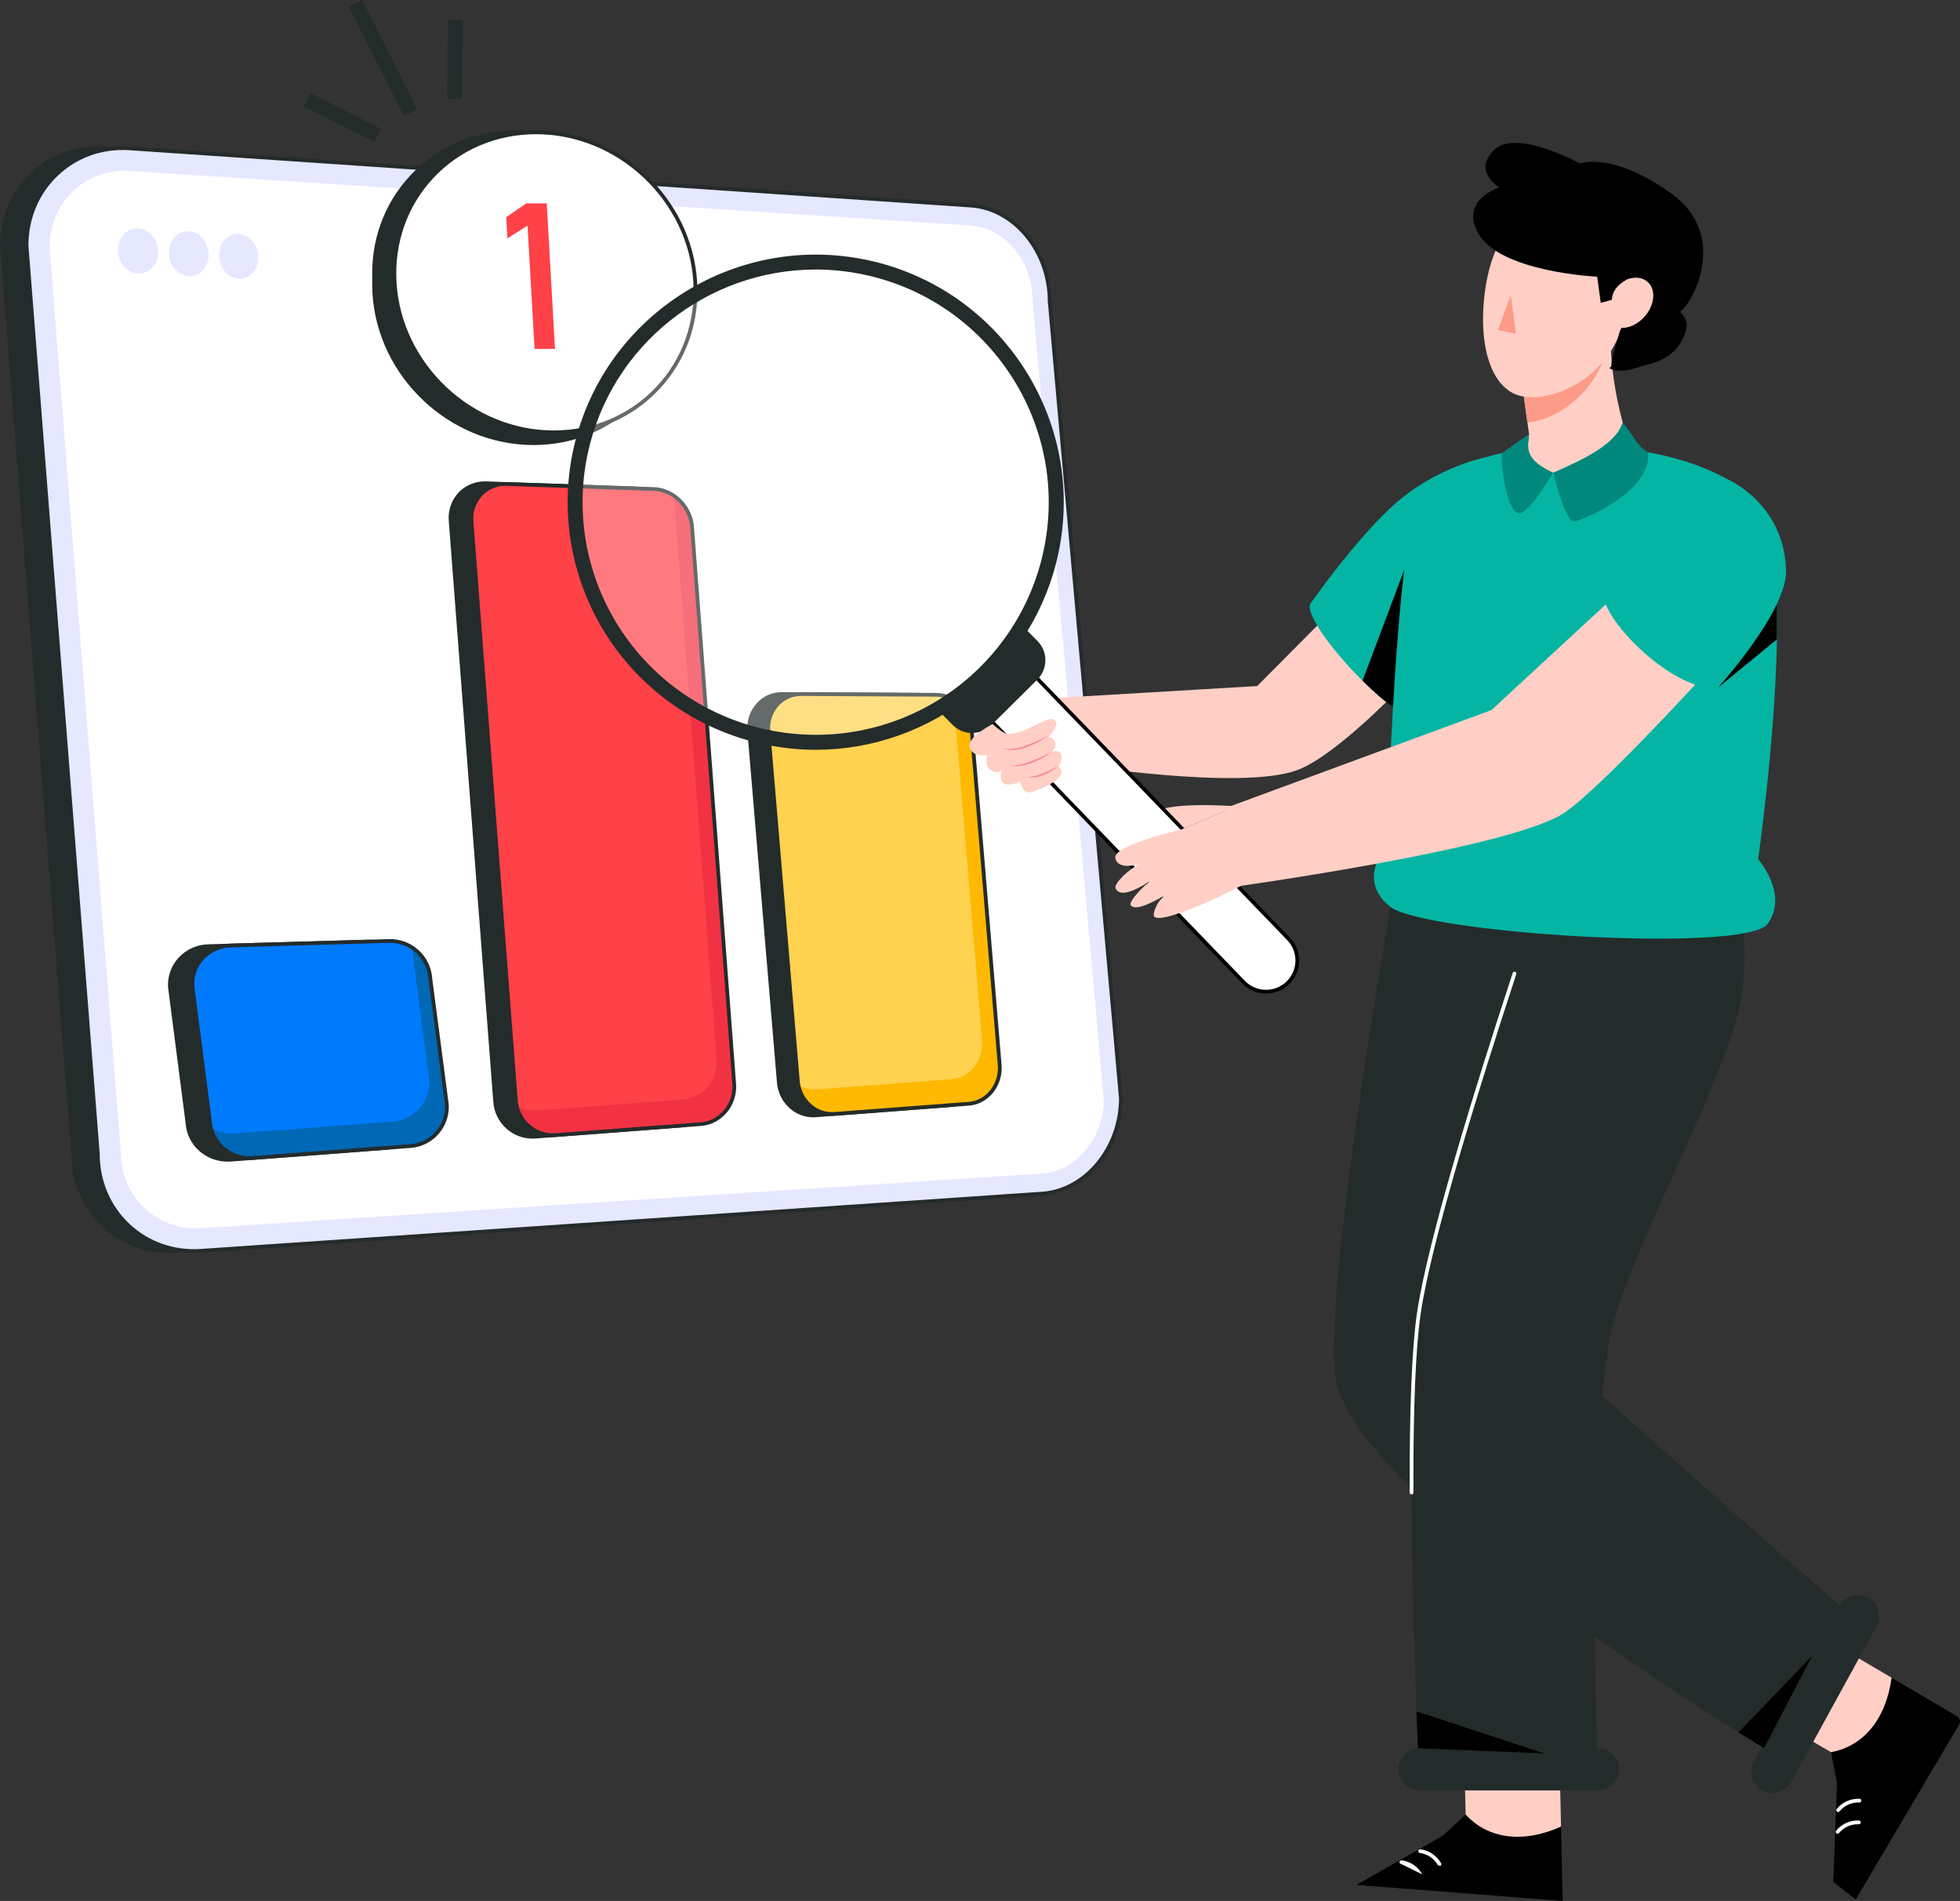 <svg width="433" height="420" viewBox="0 0 433 420" fill="none" xmlns="http://www.w3.org/2000/svg">
<rect x="0" y="0" width="433" height="420" fill="#333333" stroke="none"/>
<g clip-path="url(#clip0_503_1115)">
<path d="M0.408 54.282L16.148 254.847C16.148 267.585 26.425 277.207 38.93 276.356L224.796 263.712C234.45 263.055 242.171 253.634 242.171 242.651L226.431 66.479C226.431 55.495 218.71 46.074 209.056 45.417L23.19 32.773C10.685 31.923 0.408 41.535 0.408 54.282Z" fill="#242B2B"/>
<path d="M37.387 276.82C31.919 276.855 26.645 274.798 22.65 271.071C18.194 266.918 15.742 261.157 15.742 254.847L0 54.287C0 47.977 2.452 42.216 6.907 38.063C11.294 33.972 17.088 31.939 23.221 32.365L209.082 45.009C218.878 45.673 226.847 55.307 226.847 66.481L242.587 242.618C242.587 253.827 234.62 263.458 224.824 264.125L38.963 276.766C38.435 276.802 37.909 276.82 37.387 276.82ZM0.826 54.271L16.566 254.816C16.566 260.924 18.926 266.473 23.214 270.468C27.431 274.401 33.009 276.342 38.907 275.944L224.768 263.303C234.139 262.664 241.759 253.41 241.759 242.653L226.018 66.516C226.018 55.731 218.391 46.467 209.028 45.831L23.166 33.19C17.267 32.792 11.691 34.733 7.474 38.666C3.188 42.656 0.831 48.199 0.826 54.271Z" fill="#242B2B"/>
<path d="M5.862 54.282L21.604 254.847C21.604 267.585 31.879 277.207 44.386 276.356L230.25 263.712C239.906 263.055 247.627 253.634 247.627 242.651L231.885 66.479C231.885 55.495 224.164 46.074 214.509 45.417L28.655 32.773C16.148 31.923 5.862 41.535 5.862 54.282Z" fill="#E5E8FF"/>
<path d="M230.252 259.287C237.775 258.799 243.84 251.429 243.84 242.855L228.097 66.267C228.097 57.693 222.035 50.323 214.509 49.836L28.655 37.767C18.935 37.138 10.94 44.661 10.94 54.549L26.683 254.566C26.683 264.459 34.678 271.978 44.398 271.346L230.252 259.287Z" fill="white"/>
<path d="M42.841 276.82C37.372 276.855 32.097 274.798 28.101 271.071C23.648 266.918 21.194 261.157 21.194 254.847L5.454 54.287C5.454 47.977 7.905 42.216 12.361 38.063C16.748 33.972 22.541 31.939 28.674 32.365L214.535 45.009C224.331 45.673 232.3 55.307 232.3 66.481L248.04 242.618C248.04 253.827 240.074 263.458 230.276 264.125L44.417 276.766C43.888 276.802 43.363 276.82 42.841 276.82ZM6.28 54.271L22.02 254.816C22.02 260.924 24.38 266.473 28.665 270.468C32.884 274.401 38.465 276.342 44.36 275.944L230.219 263.303C239.592 262.664 247.21 253.41 247.21 242.653L231.47 66.516C231.47 55.731 223.843 46.467 214.479 45.831L28.618 33.19C22.718 32.792 17.142 34.733 12.925 38.666C8.642 42.656 6.282 48.199 6.28 54.271Z" fill="#242B2B"/>
<path d="M48.433 56.414C48.433 59.142 50.371 61.45 52.757 61.572C55.142 61.695 57.056 59.594 57.056 56.883C57.056 54.172 55.135 51.866 52.757 51.727C50.378 51.588 48.433 53.686 48.433 56.414Z" fill="#E5E8FF"/>
<path d="M37.326 55.809C37.326 58.557 39.296 60.885 41.717 61.009C44.138 61.134 46.083 59.019 46.083 56.287C46.083 53.555 44.134 51.227 41.717 51.089C39.301 50.95 37.326 53.06 37.326 55.809Z" fill="#E5E8FF"/>
<path d="M26.06 55.196C26.06 57.966 28.058 60.312 30.52 60.437C32.981 60.562 34.954 58.433 34.954 55.679C34.954 52.926 32.974 50.582 30.52 50.441C28.066 50.299 26.06 52.424 26.06 55.196Z" fill="#E5E8FF"/>
<path d="M90.415 216.341L94.087 244.396C94.217 246.671 93.447 248.906 91.943 250.62C90.439 252.335 88.321 253.391 86.044 253.563L51.015 256.217C46.029 256.594 41.724 252.965 41.415 248.108L37.543 218.133C37.233 213.255 41.056 209.183 46.069 209.041L81.28 208.033C83.581 207.98 85.814 208.813 87.515 210.36C89.216 211.907 90.255 214.049 90.415 216.341Z" fill="#242B2B"/>
<path d="M50.295 256.658C48.018 256.668 45.815 255.85 44.098 254.357C43.193 253.578 42.452 252.626 41.921 251.557C41.389 250.489 41.077 249.325 41.002 248.134L37.132 218.19C37.048 216.997 37.209 215.8 37.604 214.671C37.998 213.542 38.619 212.505 39.428 211.623C40.273 210.702 41.296 209.963 42.435 209.449C43.575 208.935 44.807 208.658 46.057 208.634L81.259 207.626C83.664 207.573 85.998 208.444 87.778 210.059C89.559 211.674 90.65 213.91 90.826 216.305L94.495 244.335C94.633 246.721 93.828 249.065 92.253 250.866C90.679 252.666 88.46 253.779 86.073 253.966L51.046 256.63C50.796 256.646 50.543 256.658 50.295 256.658ZM81.516 208.443H81.28L46.078 209.451C44.939 209.472 43.816 209.725 42.777 210.192C41.738 210.66 40.805 211.333 40.035 212.172C39.303 212.968 38.741 213.905 38.383 214.925C38.026 215.945 37.879 217.027 37.953 218.105L41.824 248.054C41.889 249.14 42.171 250.202 42.654 251.177C43.137 252.153 43.811 253.022 44.636 253.733C45.502 254.483 46.509 255.053 47.599 255.409C48.689 255.764 49.839 255.898 50.982 255.803L86.011 253.149C88.178 252.981 90.193 251.974 91.625 250.343C93.057 248.711 93.793 246.585 93.674 244.419L90.011 216.367C89.857 214.22 88.896 212.211 87.321 210.742C85.746 209.272 83.672 208.451 81.516 208.443Z" fill="#242B2B"/>
<path d="M95.066 216.183L98.722 244.069C98.854 246.334 98.09 248.561 96.594 250.27C95.099 251.979 92.991 253.034 90.724 253.207L55.9 255.848C50.944 256.222 46.663 252.602 46.357 247.762L42.501 217.966C42.194 213.1 45.996 209.044 50.977 208.9L85.974 207.899C88.266 207.846 90.491 208.678 92.184 210.221C93.878 211.764 94.91 213.9 95.066 216.183Z" fill="#007AFD"/>
<path d="M90.719 253.205L55.888 255.848C51.404 256.187 47.473 253.257 46.545 249.107C48.173 250.114 50.081 250.576 51.99 250.423L86.821 247.783C89.088 247.608 91.195 246.553 92.69 244.843C94.184 243.134 94.947 240.907 94.814 238.642L91.168 210.756C91.137 210.257 91.062 209.762 90.944 209.277C92.128 210.022 93.119 211.037 93.835 212.237C94.552 213.438 94.974 214.791 95.066 216.185L98.722 244.071C98.854 246.336 98.089 248.563 96.592 250.272C95.096 251.98 92.987 253.033 90.719 253.205Z" fill="#0068B5"/>
<path d="M148.573 116.42L157.918 239.897C158.192 244.412 154.881 248.346 150.506 248.678L118.226 251.123C117.129 251.202 116.027 251.062 114.985 250.71C113.944 250.359 112.983 249.803 112.159 249.076C111.335 248.349 110.665 247.465 110.188 246.476C109.711 245.487 109.437 244.413 109.381 243.317L99.547 115.009C99.257 110.299 102.797 106.622 107.439 106.78L140.08 107.891C144.505 108.04 148.299 111.858 148.573 116.42Z" fill="#242B2B"/>
<path d="M117.593 251.561C115.521 251.56 113.519 250.807 111.963 249.441C111.081 248.674 110.362 247.739 109.848 246.691C109.334 245.642 109.036 244.501 108.97 243.336L99.137 115.035C99.045 113.886 99.199 112.73 99.587 111.644C99.975 110.558 100.589 109.567 101.388 108.735C102.176 107.936 103.124 107.313 104.169 106.903C105.214 106.494 106.334 106.309 107.455 106.36L140.094 107.486C144.708 107.644 148.696 111.641 148.986 116.399L158.331 239.874C158.617 244.615 155.122 248.751 150.544 249.097L118.263 251.545C118.035 251.552 117.813 251.561 117.593 251.561ZM107.151 107.187C106.19 107.174 105.237 107.355 104.349 107.72C103.46 108.084 102.655 108.624 101.981 109.307C101.263 110.056 100.711 110.949 100.363 111.926C100.015 112.903 99.878 113.943 99.96 114.976L109.794 243.277C109.853 244.334 110.123 245.369 110.589 246.321C111.054 247.272 111.706 248.121 112.505 248.817C113.28 249.494 114.182 250.009 115.159 250.333C116.137 250.657 117.169 250.782 118.195 250.701L150.475 248.254C154.612 247.941 157.767 244.196 157.508 239.909L148.163 116.437C147.898 112.091 144.267 108.428 140.066 108.296L107.427 107.185L107.151 107.187Z" fill="#242B2B"/>
<path d="M152.894 116.542L162.194 239.595C162.468 244.099 159.174 248.021 154.824 248.35L122.731 250.784C118.164 251.13 114.221 247.641 113.935 242.997L104.142 115.141C103.852 110.451 107.37 106.777 111.986 106.935L144.446 108.04C148.845 108.193 152.618 111.994 152.894 116.542Z" fill="#FF4148"/>
<path d="M154.827 248.339L122.721 250.772C120.735 250.915 118.765 250.332 117.179 249.132C115.592 247.931 114.498 246.195 114.101 244.247C115.522 245.093 117.171 245.478 118.82 245.347L150.928 242.921C155.275 242.594 158.569 238.682 158.296 234.162L148.991 111.116C148.955 110.542 148.863 109.973 148.717 109.417C149.916 110.202 150.917 111.253 151.641 112.488C152.365 113.724 152.792 115.11 152.889 116.538L162.194 239.593C162.458 244.099 159.174 248.021 154.827 248.339Z" fill="#F23243"/>
<path d="M210.696 161.453L216.907 235.737C217.164 240.083 214.104 243.859 210.064 244.165L180.221 246.426C175.973 246.749 172.316 243.378 172.047 238.889L165.526 161.455C165.255 156.947 168.509 153.31 172.783 153.332L202.864 153.489C206.934 153.511 210.436 157.074 210.696 161.453Z" fill="#242B2B"/>
<path d="M179.65 246.86C177.761 246.856 175.937 246.165 174.522 244.916C173.662 244.162 172.963 243.242 172.465 242.213C171.967 241.184 171.681 240.066 171.624 238.924L165.104 161.491C165.015 160.357 165.163 159.217 165.539 158.144C165.914 157.07 166.508 156.086 167.284 155.253C167.983 154.512 168.828 153.922 169.765 153.52C170.703 153.118 171.713 152.914 172.733 152.919H172.776L202.857 153.077C207.133 153.101 210.835 156.846 211.116 161.422L217.327 235.702C217.599 240.276 214.354 244.254 210.094 244.577L180.252 246.838C180.044 246.852 179.846 246.86 179.65 246.86ZM172.733 153.744C171.826 153.739 170.927 153.921 170.093 154.278C169.259 154.635 168.508 155.159 167.886 155.819C167.189 156.568 166.656 157.452 166.319 158.417C165.982 159.382 165.848 160.406 165.927 161.425L172.448 238.861C172.5 239.892 172.758 240.903 173.207 241.833C173.657 242.764 174.288 243.595 175.065 244.278C175.759 244.891 176.569 245.36 177.447 245.655C178.325 245.95 179.254 246.067 180.179 245.997L210.023 243.736C213.835 243.449 216.737 239.864 216.494 235.744L210.283 161.46C210.047 157.305 206.703 153.906 202.852 153.885L172.771 153.727L172.733 153.744Z" fill="#242B2B"/>
<path d="M214.682 161.453L220.867 235.459C221.122 239.793 218.075 243.557 214.049 243.861L184.365 246.111C180.148 246.431 176.504 243.07 176.235 238.604L169.743 161.455C169.472 156.959 172.71 153.332 176.96 153.355L206.88 153.511C210.939 153.532 214.425 157.086 214.682 161.453Z" fill="#FFD24F"/>
<path d="M214.045 243.864L184.365 246.12C180.532 246.407 177.167 243.656 176.393 239.796C177.634 240.487 179.05 240.798 180.466 240.691L210.156 238.441C214.181 238.14 217.219 234.374 216.966 230.042L210.786 156.036C210.756 155.542 210.683 155.052 210.569 154.571C211.76 155.302 212.757 156.311 213.473 157.51C214.19 158.709 214.605 160.064 214.684 161.458L220.864 235.464C221.117 239.791 218.08 243.56 214.045 243.864Z" fill="#FFB902"/>
<path d="M55.185 256.286C52.924 256.295 50.736 255.483 49.03 254.001C48.127 253.223 47.388 252.272 46.858 251.204C46.328 250.137 46.017 248.974 45.944 247.785L42.093 218.018C42.008 216.826 42.167 215.63 42.561 214.503C42.954 213.375 43.574 212.339 44.382 211.458C45.22 210.544 46.236 209.809 47.368 209.298C48.5 208.788 49.724 208.512 50.965 208.488L85.962 207.487C88.36 207.428 90.689 208.295 92.462 209.909C94.234 211.522 95.314 213.756 95.477 216.145L99.132 244.017C99.272 246.393 98.474 248.729 96.908 250.524C95.343 252.319 93.134 253.431 90.757 253.619L55.931 256.258C55.681 256.276 55.433 256.286 55.185 256.286ZM86.236 208.309H86L51.003 209.31C49.873 209.332 48.758 209.582 47.727 210.047C46.697 210.511 45.771 211.18 45.007 212.011C44.276 212.807 43.715 213.743 43.358 214.762C43.001 215.78 42.854 216.861 42.928 217.938L46.779 247.705C46.844 248.79 47.126 249.851 47.608 250.825C48.09 251.799 48.763 252.667 49.587 253.377C50.445 254.123 51.444 254.689 52.525 255.042C53.606 255.396 54.748 255.528 55.881 255.433L90.708 252.793C92.861 252.621 94.861 251.615 96.282 249.991C97.702 248.366 98.43 246.252 98.309 244.099L94.653 216.213C94.508 214.079 93.56 212.078 91.999 210.612C90.438 209.146 88.379 208.323 86.236 208.309Z" fill="#242B2B"/>
<path d="M122.105 251.219C120.047 251.222 118.058 250.475 116.512 249.118C115.632 248.353 114.914 247.419 114.401 246.372C113.888 245.325 113.591 244.186 113.527 243.023L103.739 115.174C103.647 114.026 103.801 112.873 104.188 111.788C104.576 110.704 105.189 109.714 105.987 108.883C106.771 108.093 107.712 107.475 108.749 107.07C109.786 106.664 110.897 106.479 112.01 106.527L144.469 107.63C149.059 107.788 153.026 111.775 153.314 116.521L162.617 239.567C162.902 244.297 159.424 248.421 154.864 248.767L122.771 251.198C122.535 251.21 122.313 251.219 122.105 251.219ZM111.722 107.342C110.768 107.332 109.821 107.514 108.939 107.878C108.058 108.243 107.259 108.781 106.592 109.462C105.875 110.21 105.326 111.1 104.978 112.074C104.63 113.048 104.493 114.084 104.574 115.115L114.363 242.964C114.421 244.019 114.69 245.053 115.154 246.003C115.619 246.953 116.269 247.801 117.067 248.497C117.833 249.172 118.728 249.687 119.698 250.01C120.667 250.334 121.692 250.46 122.712 250.381L154.805 247.948C158.919 247.637 162.055 243.904 161.798 239.629L152.495 116.578C152.233 112.244 148.623 108.603 144.446 108.459L111.989 107.357L111.722 107.342Z" fill="#242B2B"/>
<path d="M183.813 246.544C181.934 246.54 180.121 245.853 178.713 244.61C177.856 243.857 177.158 242.939 176.662 241.912C176.166 240.885 175.881 239.769 175.825 238.63L169.33 161.488C169.242 160.357 169.39 159.219 169.765 158.148C170.14 157.076 170.734 156.094 171.508 155.263C172.203 154.526 173.042 153.939 173.973 153.54C174.904 153.141 175.908 152.938 176.922 152.943H176.962L206.882 153.098C211.13 153.12 214.821 156.853 215.092 161.422L221.278 235.424C221.547 239.987 218.316 243.953 214.08 244.273L184.405 246.523C184.202 246.537 184.006 246.544 183.813 246.544ZM176.922 153.767C176.021 153.763 175.128 153.943 174.3 154.298C173.472 154.652 172.726 155.173 172.108 155.828C171.413 156.577 170.88 157.461 170.544 158.425C170.208 159.389 170.075 160.412 170.154 161.429L176.648 238.571C176.697 239.601 176.951 240.611 177.397 241.542C177.843 242.472 178.471 243.304 179.244 243.988C179.933 244.598 180.737 245.064 181.609 245.358C182.482 245.651 183.404 245.767 184.322 245.698L214.007 243.449C217.797 243.162 220.683 239.586 220.442 235.481L214.257 161.474C214.021 157.329 210.696 153.937 206.866 153.92L176.946 153.765L176.922 153.767Z" fill="#242B2B"/>
<path d="M140.414 86.132C152.816 73.381 151.884 52.401 138.334 39.271C124.784 26.142 103.746 25.835 91.344 38.586C78.943 51.337 79.874 72.317 93.424 85.447C106.975 98.576 128.013 98.883 140.414 86.132Z" fill="#242B2B"/>
<path d="M117.858 95.93C99.335 95.93 83.378 80.891 82.285 62.404C81.754 53.425 84.766 44.988 90.757 38.643C96.749 32.297 104.97 28.828 113.943 28.828C132.465 28.828 148.422 43.869 149.512 62.354C150.043 71.331 147.035 79.77 141.041 86.116C135.047 92.461 126.825 95.93 117.858 95.93ZM113.943 29.652C105.211 29.652 97.188 33.046 91.359 39.208C85.53 45.37 82.594 53.606 83.099 62.354C84.166 80.413 99.755 95.106 117.848 95.106C126.579 95.106 134.603 91.712 140.432 85.55C146.261 79.388 149.196 71.152 148.679 62.404C147.613 44.345 132.017 29.652 113.933 29.652H113.943Z" fill="#242B2B"/>
<path d="M140.415 88.53C152.817 75.779 151.885 54.799 138.335 41.669C124.785 28.54 103.747 28.233 91.345 40.984C78.944 53.735 79.875 74.715 93.425 87.845C106.976 100.974 128.014 101.281 140.415 88.53Z" fill="#242B2B"/>
<path d="M117.858 98.326C99.335 98.326 83.378 83.287 82.285 64.799C81.754 55.821 84.766 47.383 90.757 41.038C96.749 34.693 104.97 31.223 113.943 31.223C132.465 31.223 148.422 46.265 149.512 64.75C150.043 73.726 147.035 82.166 141.041 88.511C135.047 94.856 126.825 98.326 117.858 98.326ZM113.943 32.047C105.211 32.047 97.188 35.442 91.359 41.606C85.53 47.77 82.594 56.002 83.099 64.75C84.166 82.809 99.755 97.502 117.848 97.502C126.579 97.502 134.603 94.108 140.432 87.946C146.261 81.784 149.196 73.547 148.679 64.799C147.613 46.74 132.017 32.047 113.933 32.047H113.943Z" fill="#242B2B"/>
<path d="M144.918 86.132C157.32 73.382 156.389 52.401 142.838 39.272C129.288 26.143 108.25 25.836 95.849 38.587C83.447 51.338 84.378 72.318 97.929 85.448C111.479 98.577 132.517 98.883 144.918 86.132Z" fill="white"/>
<path d="M122.353 95.93C103.831 95.93 87.873 80.891 86.781 62.404C86.252 53.425 89.261 44.988 95.253 38.643C101.244 32.297 109.466 28.828 118.438 28.828C136.96 28.828 152.918 43.869 154.01 62.354C154.539 71.331 151.53 79.77 145.538 86.116C139.547 92.461 131.325 95.93 122.353 95.93ZM118.438 29.652C109.707 29.652 101.683 33.046 95.854 39.208C90.026 45.37 87.09 53.606 87.595 62.354C88.662 80.413 104.248 95.106 122.341 95.106C131.073 95.106 139.096 91.712 144.925 85.55C150.754 79.388 153.689 71.152 153.184 62.404C152.118 44.345 136.531 29.652 118.438 29.652Z" fill="#242B2B"/>
<path d="M122.608 77.085H118.093L116.541 49.85L112.107 52.657L111.84 47.991L116.26 44.929H120.786L122.608 77.085Z" fill="#FF4148"/>
<path d="M299.667 416.45L318.696 405.616L323.794 400.905L344.86 403.573L345.226 420.002" fill="black"/>
<path d="M323.794 400.902L323.298 381.974L344.551 389.712L344.86 403.571C336.424 407.351 328.697 406.296 323.794 400.902Z" fill="#FFCFC5"/>
<path d="M317.642 412.09C317.243 411.365 316.678 410.744 315.994 410.277C315.309 409.811 314.523 409.513 313.701 409.408C313.591 409.4 313.489 409.35 313.417 409.267C313.345 409.184 313.309 409.076 313.316 408.967C313.324 408.858 313.374 408.756 313.457 408.684C313.54 408.612 313.648 408.576 313.757 408.583C314.716 408.7 315.632 409.042 316.432 409.581C317.232 410.12 317.893 410.842 318.359 411.685C318.386 411.732 318.403 411.784 318.41 411.838C318.417 411.891 318.413 411.946 318.398 411.998C318.384 412.05 318.359 412.099 318.325 412.141C318.292 412.184 318.251 412.219 318.203 412.246" fill="white"/>
<path d="M309.552 411.843C309.443 411.835 309.342 411.784 309.27 411.701C309.199 411.619 309.163 411.512 309.17 411.403C309.18 411.295 309.231 411.195 309.313 411.124C309.394 411.052 309.5 411.015 309.609 411.019C310.567 411.135 311.485 411.477 312.285 412.016C313.086 412.556 313.746 413.277 314.213 414.121" fill="white"/>
<path d="M404.998 415.789L405.815 393.933L404.5 387.128L417.892 370.678L432.066 379.042C432.258 379.106 432.434 379.213 432.58 379.353C432.726 379.494 432.839 379.666 432.91 379.856C432.982 380.045 433.009 380.249 432.992 380.451C432.974 380.653 432.912 380.848 432.809 381.023L409.973 419.673" fill="black"/>
<path d="M404.5 387.128L388.135 377.556L405.937 363.626L417.892 370.678C416.656 379.824 411.679 385.819 404.5 387.128Z" fill="#FFCFC5"/>
<path d="M406.077 400.344C406.001 400.344 405.926 400.323 405.861 400.284C405.797 400.244 405.744 400.188 405.71 400.12C405.675 400.053 405.66 399.977 405.665 399.901C405.671 399.826 405.697 399.753 405.741 399.692C406.35 398.945 407.125 398.351 408.005 397.957C408.885 397.564 409.845 397.382 410.808 397.426C410.862 397.428 410.916 397.441 410.965 397.464C411.014 397.486 411.058 397.518 411.095 397.558C411.132 397.598 411.161 397.645 411.179 397.696C411.198 397.746 411.207 397.8 411.204 397.855C411.197 397.963 411.149 398.064 411.069 398.138C410.989 398.212 410.884 398.252 410.775 398.25C409.948 398.209 409.123 398.361 408.365 398.695C407.607 399.029 406.939 399.535 406.412 400.172C406.374 400.226 406.323 400.269 406.265 400.299C406.207 400.329 406.142 400.344 406.077 400.344Z" fill="white"/>
<path d="M405.959 405.145C405.882 405.145 405.807 405.125 405.742 405.086C405.677 405.046 405.624 404.989 405.589 404.922C405.554 404.854 405.539 404.778 405.545 404.702C405.551 404.626 405.578 404.553 405.623 404.492C406.231 403.744 407.006 403.149 407.887 402.755C408.768 402.362 409.729 402.18 410.692 402.226C410.802 402.231 410.905 402.279 410.979 402.359C411.053 402.439 411.093 402.546 411.089 402.655C411.079 402.762 411.03 402.862 410.95 402.935C410.871 403.008 410.767 403.049 410.659 403.051C409.832 403.011 409.007 403.165 408.25 403.499C407.493 403.833 406.824 404.338 406.296 404.975C406.257 405.028 406.206 405.071 406.148 405.1C406.089 405.129 406.024 405.145 405.959 405.145Z" fill="white"/>
<path d="M391.712 387.399C391.868 387.776 300.955 332.787 295.195 305.238C291.372 286.965 309.826 184.922 309.826 184.922L350.38 181.917C350.38 181.917 336.928 289.224 336.928 291.81C336.928 294.396 407.629 355.728 407.629 355.728C412.365 363.258 400.998 386.205 391.712 387.399Z" fill="#242B2B"/>
<path d="M343.885 187.513C343.885 187.513 317.283 263.75 313.443 290.269C309.845 315.095 313.443 390.609 313.443 390.609C313.207 393.2 352.794 394.406 353.039 391.827C353.039 391.827 349.927 317.02 356.456 292.293C361.518 273.12 383.337 235.118 385.058 218.086C386.778 201.054 381.18 181.917 381.18 181.917L343.885 187.513Z" fill="#242B2B"/>
<path d="M311.836 330.175C311.727 330.175 311.622 330.131 311.544 330.054C311.467 329.977 311.423 329.872 311.423 329.762C311.369 311.209 311.91 297.901 313.023 290.213C315.338 274.25 325.811 240.481 334.189 214.965C334.223 214.861 334.297 214.776 334.395 214.726C334.493 214.677 334.606 214.668 334.71 214.701C334.762 214.718 334.81 214.745 334.852 214.78C334.893 214.815 334.927 214.858 334.952 214.906C334.976 214.955 334.991 215.008 334.995 215.062C334.999 215.116 334.992 215.17 334.975 215.222C326.607 240.707 316.148 274.425 313.842 290.331C312.731 297.979 312.19 311.247 312.249 329.76C312.249 329.87 312.206 329.975 312.129 330.052C312.051 330.13 311.946 330.174 311.836 330.175Z" fill="white"/>
<path d="M322.538 137.922C322.538 137.922 298.524 165.716 286.6 170.144C274.164 174.768 237.093 168.846 237.093 168.846L230.958 154.349L277.739 151.577L298.35 130.804L322.538 137.922Z" fill="#FFCFC5"/>
<path d="M333.856 127.691L315.154 153.56L312.072 157.84C310.81 159.017 306.008 155.336 301.005 150.399C293.847 143.333 287.841 134.818 289.656 133.139C289.656 133.139 299.752 118.743 308.266 111.234C317.658 102.964 328.544 100.955 328.544 100.955L333.856 127.691Z" fill="#04B5A4"/>
<path d="M315.154 153.56L312.072 157.84C310.81 159.017 306.008 155.336 301.005 150.399L310.208 125.934L315.154 153.56Z" fill="black"/>
<path d="M390.469 204.154C385.673 210.645 314.312 206.337 306.947 200.22C299.582 194.104 306.402 186.924 306.402 186.924C306.402 186.924 308.382 115.838 313.904 109.688C323.815 98.649 341.986 98.854 341.986 98.854C341.986 98.854 370.717 96.011 387.094 109.625C389.551 111.669 391.016 116.467 391.814 122.766C392.486 128.119 392.673 134.543 392.559 141.279C392.165 163.851 388.404 189.817 388.404 189.817C388.404 189.817 395.276 197.653 390.469 204.154Z" fill="#04B5A4"/>
<path d="M392.543 141.269L379.512 151.954L379.911 151.313C379.911 151.313 391.014 122.862 391.169 122.485C391.193 122.44 391.405 122.539 391.797 122.756C392.47 128.11 392.656 134.533 392.543 141.269Z" fill="black"/>
<path d="M357.698 390.908C357.699 391.522 357.579 392.129 357.345 392.696C357.11 393.262 356.766 393.777 356.332 394.21C355.897 394.644 355.381 394.987 354.813 395.221C354.246 395.455 353.637 395.574 353.023 395.572H313.694C313.071 395.586 312.452 395.476 311.873 395.248C311.293 395.019 310.766 394.678 310.32 394.243C309.875 393.809 309.521 393.29 309.28 392.717C309.038 392.144 308.914 391.529 308.914 390.907C308.914 390.286 309.038 389.67 309.28 389.097C309.521 388.525 309.875 388.006 310.32 387.571C310.766 387.136 311.293 386.795 311.873 386.567C312.452 386.339 313.071 386.228 313.694 386.242H353.023C353.637 386.242 354.245 386.363 354.812 386.597C355.379 386.831 355.895 387.175 356.329 387.608C356.763 388.042 357.108 388.556 357.342 389.122C357.577 389.689 357.698 390.296 357.698 390.908Z" fill="#242B2B"/>
<path d="M412.708 352.975C413.247 353.268 413.723 353.664 414.109 354.141C414.494 354.619 414.782 355.167 414.954 355.755C415.127 356.344 415.181 356.96 415.114 357.569C415.048 358.179 414.861 358.769 414.565 359.306L395.686 393.744C395.392 394.282 394.994 394.756 394.516 395.14C394.038 395.524 393.489 395.811 392.9 395.983C392.311 396.155 391.694 396.21 391.084 396.144C390.474 396.078 389.883 395.893 389.344 395.599C388.806 395.305 388.33 394.909 387.946 394.431C387.561 393.954 387.274 393.406 387.101 392.818C386.929 392.23 386.874 391.615 386.94 391.006C387.006 390.397 387.191 389.806 387.486 389.269L406.364 354.831C406.658 354.293 407.056 353.818 407.534 353.433C408.012 353.048 408.561 352.761 409.15 352.589C409.739 352.417 410.357 352.362 410.967 352.428C411.578 352.494 412.169 352.68 412.708 352.975Z" fill="#242B2B"/>
<path d="M341.167 387.401L313.245 386.264L312.922 378.119L341.167 387.401Z" fill="black"/>
<path d="M384.064 382.759L400.347 365.807L389.718 386.243L384.064 382.759Z" fill="black"/>
<path d="M358.5 93.387L354.984 102.321L343.128 104.441L336.66 106.424L337.795 95.916L337.441 93.354L336.497 86.575L355.715 72.139C355.715 73.036 355.715 73.929 355.744 74.8C355.917 81.083 356.842 87.323 358.5 93.387Z" fill="#FFCFC5"/>
<path d="M355.711 72.141C355.711 73.038 355.711 73.931 355.739 74.803C355.611 74.833 355.489 74.857 355.368 74.876C355.175 75.483 355.059 76.112 355.024 76.748C352.997 86.13 344.473 92.723 337.441 93.356L336.497 86.577L355.711 72.141Z" fill="#FC9B88"/>
<path d="M358.502 93.387C356.801 98.397 349.252 101.727 343.13 104.441C343.13 104.441 345.828 115.412 347.72 115.235C349.464 115.073 364.947 108.64 364.097 100.003C361.464 98.399 360.617 95.78 358.502 93.387Z" fill="#00887D"/>
<path d="M343.128 104.443C343.128 104.443 338.446 112.451 336.018 113.342C333.254 114.343 331.635 104.316 331.739 100.107L337.795 95.919C337.481 98.839 336.655 101.47 343.128 104.443Z" fill="#00887D"/>
<path d="M336.669 87.623C343.749 88.626 353.851 83.515 357.565 74.277C357.703 73.656 357.921 73.055 358.214 72.49C359.902 72.518 361.806 71.653 363.271 70.047C365.596 67.501 365.95 64.017 364.036 62.3C362.948 61.309 361.393 61.094 359.788 61.593C359.607 51.531 354.79 43.389 347.673 42.209C342.923 41.422 338.149 43.888 334.47 48.417C334.026 48.962 333.594 49.536 333.188 50.142C330.845 53.585 329.087 57.947 328.294 62.816C326.161 75.594 329.214 86.565 336.669 87.623Z" fill="#FFCFC5"/>
<path d="M371.13 68.858C373.232 70.978 372.895 72.676 371.503 75.319C370.11 77.961 367.34 79.714 364.423 80.427C361.308 81.195 358.486 82.748 355.574 81.393L355.947 80.906C356.131 78.465 357.077 76.195 357.558 74.268C357.698 73.648 357.915 73.047 358.203 72.48C359.895 72.511 361.797 71.644 363.264 70.04C365.589 67.487 365.938 64.003 364.031 62.291C362.936 61.302 361.381 61.085 359.784 61.584C359.784 61.584 356.159 63.075 356.093 66.241L353.634 66.915L352.843 61.134C352.843 61.134 331.383 60.154 326.559 51.553C322.425 44.178 331.218 41.403 331.218 41.403C331.218 41.403 325.247 37.905 330.069 33.126C334.89 28.347 349.049 36.118 349.049 36.118C349.049 36.118 356.208 33.39 369.235 42.751C382.261 52.111 373.697 67.459 371.13 68.858Z" fill="black"/>
<path d="M333.759 65.115L330.958 72.923L334.885 73.776L333.759 65.115Z" fill="#FC9B88"/>
<path d="M273.135 178.148C273.135 178.148 256.937 176.89 254.698 179.893C252.458 182.897 261.005 183.266 261.005 183.266" fill="#FFCFC5"/>
<path d="M218.83 159.107L274.787 217.071C275.423 217.726 276.183 218.249 277.024 218.609C277.864 218.968 278.767 219.158 279.681 219.167C280.596 219.176 281.502 219.003 282.349 218.66C283.196 218.316 283.967 217.808 284.616 217.166C285.264 216.523 285.779 215.758 286.13 214.915C286.48 214.072 286.66 213.168 286.658 212.256C286.656 211.343 286.472 210.44 286.118 209.599C285.764 208.758 285.246 207.995 284.594 207.355L228.666 149.396C228.58 149.511 228.484 149.619 228.381 149.718L219.29 158.718C219.147 158.86 218.994 158.99 218.83 159.107Z" fill="white"/>
<path d="M279.693 219.52C278.728 219.52 277.772 219.33 276.881 218.96C275.99 218.589 275.181 218.047 274.501 217.363L218.533 159.392C218.492 159.35 218.461 159.299 218.441 159.244C218.422 159.189 218.414 159.13 218.42 159.072C218.425 159.012 218.443 158.955 218.472 158.904C218.501 158.852 218.541 158.807 218.59 158.772C218.732 158.668 218.866 158.553 218.991 158.429L228.079 149.429C228.163 149.343 228.242 149.251 228.315 149.155C228.35 149.107 228.395 149.067 228.448 149.038C228.501 149.009 228.559 148.992 228.619 148.988C228.679 148.982 228.74 148.99 228.797 149.012C228.853 149.033 228.904 149.068 228.945 149.113L284.873 207.07C285.892 208.093 286.585 209.394 286.864 210.81C287.143 212.226 286.995 213.692 286.44 215.024C285.884 216.356 284.946 217.494 283.743 218.295C282.54 219.095 281.127 219.521 279.681 219.52H279.693ZM219.439 159.142L275.082 216.776C275.683 217.381 276.398 217.861 277.185 218.189C277.972 218.518 278.816 218.689 279.669 218.692C280.522 218.695 281.368 218.53 282.157 218.207C282.947 217.883 283.665 217.408 284.27 216.808C284.875 216.208 285.356 215.495 285.686 214.709C286.015 213.924 286.186 213.081 286.189 212.229C286.192 211.378 286.027 210.534 285.703 209.746C285.379 208.958 284.903 208.242 284.302 207.638L228.669 150.006L219.567 159.013L219.439 159.142Z" fill="black"/>
<path d="M206.363 156.043L210.453 160.165C211.502 161.221 212.905 161.853 214.392 161.94C215.879 162.027 217.347 161.562 218.512 160.636C218.691 160.506 218.86 160.362 219.017 160.205L229.164 150.156C229.279 150.044 229.385 149.924 229.483 149.796C230.473 148.646 230.994 147.166 230.941 145.65C230.887 144.134 230.264 142.694 229.195 141.616L224.994 137.4C224.001 138.942 222.936 140.426 221.816 141.875C218.648 145.947 214.989 149.615 210.922 152.795C209.459 153.932 207.93 155.018 206.363 156.043Z" fill="#242B2B"/>
<g opacity="0.3">
<path d="M169.203 162.838C176.03 164.283 183.076 164.371 189.938 163.097C196.8 161.823 203.342 159.211 209.192 155.411C215.042 151.612 220.084 146.698 224.03 140.953C227.976 135.207 230.749 128.741 232.189 121.925C238.257 93.264 219.904 65.115 191.182 59.052C162.461 52.989 134.273 71.319 128.198 99.979C122.124 128.64 140.481 156.789 169.203 162.838Z" fill="white"/>
</g>
<path d="M180.308 165.664C176.461 165.662 172.624 165.259 168.861 164.463C154.643 161.462 142.201 152.946 134.274 140.789C126.346 128.632 123.582 113.829 126.589 99.638C132.843 70.134 161.987 51.209 191.532 57.439C221.077 63.669 240.06 92.77 233.813 122.266C231.213 134.517 224.484 145.508 214.747 153.406C205.01 161.303 192.855 165.63 180.308 165.664ZM180.186 59.551C156.377 59.551 134.936 76.166 129.815 100.323C128.416 106.926 128.334 113.739 129.573 120.373C130.812 127.008 133.349 133.333 137.037 138.989C140.726 144.645 145.495 149.521 151.071 153.337C156.648 157.153 162.923 159.836 169.538 161.232C176.154 162.634 182.982 162.72 189.631 161.486C196.281 160.252 202.621 157.721 208.289 154.038C213.957 150.356 218.843 145.594 222.665 140.025C226.488 134.456 229.172 128.189 230.566 121.583C236.435 93.858 218.613 66.531 190.836 60.666C187.334 59.925 183.765 59.551 180.186 59.549V59.551Z" fill="#242B2B"/>
<path d="M260.994 183.257C260.994 183.257 245.983 186.7 246.391 189.529C246.702 191.68 249.695 191.529 251.75 190.898C249.409 191.983 245.983 195.26 246.457 196.266C247.717 198.946 252.864 195.363 254.433 194.471C252.935 195.38 249.171 199.229 249.817 200.032C251.012 201.518 255.481 198.807 257.537 197.745C255.757 198.725 254.329 202.189 255.111 202.63C257.942 204.227 277.262 194.443 277.328 193.807C280.13 192.586 275.927 176.918 273.123 178.138" fill="#FFCFC5"/>
<path d="M382.632 142.365C382.632 142.365 352.921 175.484 344.676 180.143C330.85 187.949 271.78 196.049 271.78 196.049L270.707 178.534L329.5 156.879L365.511 123.581L382.632 142.365Z" fill="#FFCFC5"/>
<path d="M379.512 151.954C370.141 152.95 354.606 137.821 354.177 131.342C361.039 120.858 375.552 107.385 381.525 105.837C381.525 105.837 394.138 111.106 394.575 126.007C394.841 135.044 379.512 151.954 379.512 151.954Z" fill="#04B5A4"/>
<path d="M219.295 159.971C219.295 159.971 213.313 162.998 214.236 165.257C215.158 167.516 218.104 166.821 218.104 166.821C218.104 166.821 217.36 169.176 218.88 170.142C220.4 171.108 221.303 170.201 221.303 170.201C221.303 170.201 220.496 172.384 221.82 173.1C223.144 173.816 225.407 172.667 225.407 172.667C225.407 172.667 225.879 175.611 227.805 175.022C229.73 174.433 236.742 171.828 233.742 169.188C234.545 168.835 235.441 165.167 232.407 166.095C232.407 166.095 234.575 164.041 231.68 162.708C231.68 162.708 234.665 159.769 232.73 158.987C230.795 158.205 227.066 162.143 222.618 162.136C221.575 162.145 219.295 159.971 219.295 159.971Z" fill="#FFCFC5"/>
<path d="M232.406 166.105C231.753 166.612 231.059 167.066 230.332 167.462C229.609 167.87 228.856 168.223 228.079 168.517C227.301 168.82 226.494 169.044 225.671 169.183C224.849 169.332 224.007 169.332 223.184 169.183C224.836 169.183 226.41 168.712 227.932 168.138C229.457 167.537 230.951 166.858 232.406 166.105Z" fill="#F58DA3"/>
<path d="M233.742 169.198C233.303 169.633 232.818 170.02 232.296 170.352C231.773 170.689 231.22 170.978 230.644 171.214C229.494 171.685 228.213 171.92 226.986 171.725C227.591 171.664 228.19 171.558 228.779 171.409C229.36 171.25 229.93 171.058 230.488 170.832C231.61 170.364 232.697 169.818 233.742 169.198Z" fill="#F58DA3"/>
<path d="M231.734 162.4C230.266 163.529 228.635 164.428 226.896 165.066C226.022 165.396 225.108 165.607 224.178 165.695C223.248 165.809 222.304 165.68 221.44 165.318C222.326 165.523 223.245 165.544 224.14 165.382C225.033 165.232 225.91 164.995 226.757 164.675C228.469 164.037 230.132 163.277 231.734 162.4Z" fill="#F58DA3"/>
<path d="M98.957 4.365L98.777 21.808L102.081 21.842L102.261 4.399L98.957 4.365Z" fill="#242B2B"/>
<path d="M68.626 20.59L67.131 23.53L82.714 31.427L84.21 28.487L68.626 20.59Z" fill="#242B2B"/>
<path d="M79.993 -0.018L77.043 1.465L89.235 25.63L92.186 24.147L79.993 -0.018Z" fill="#242B2B"/>
</g>
<defs>
<clipPath id="clip0_503_1115">
<rect width="433" height="420" fill="white"/>
</clipPath>
</defs>
</svg>
